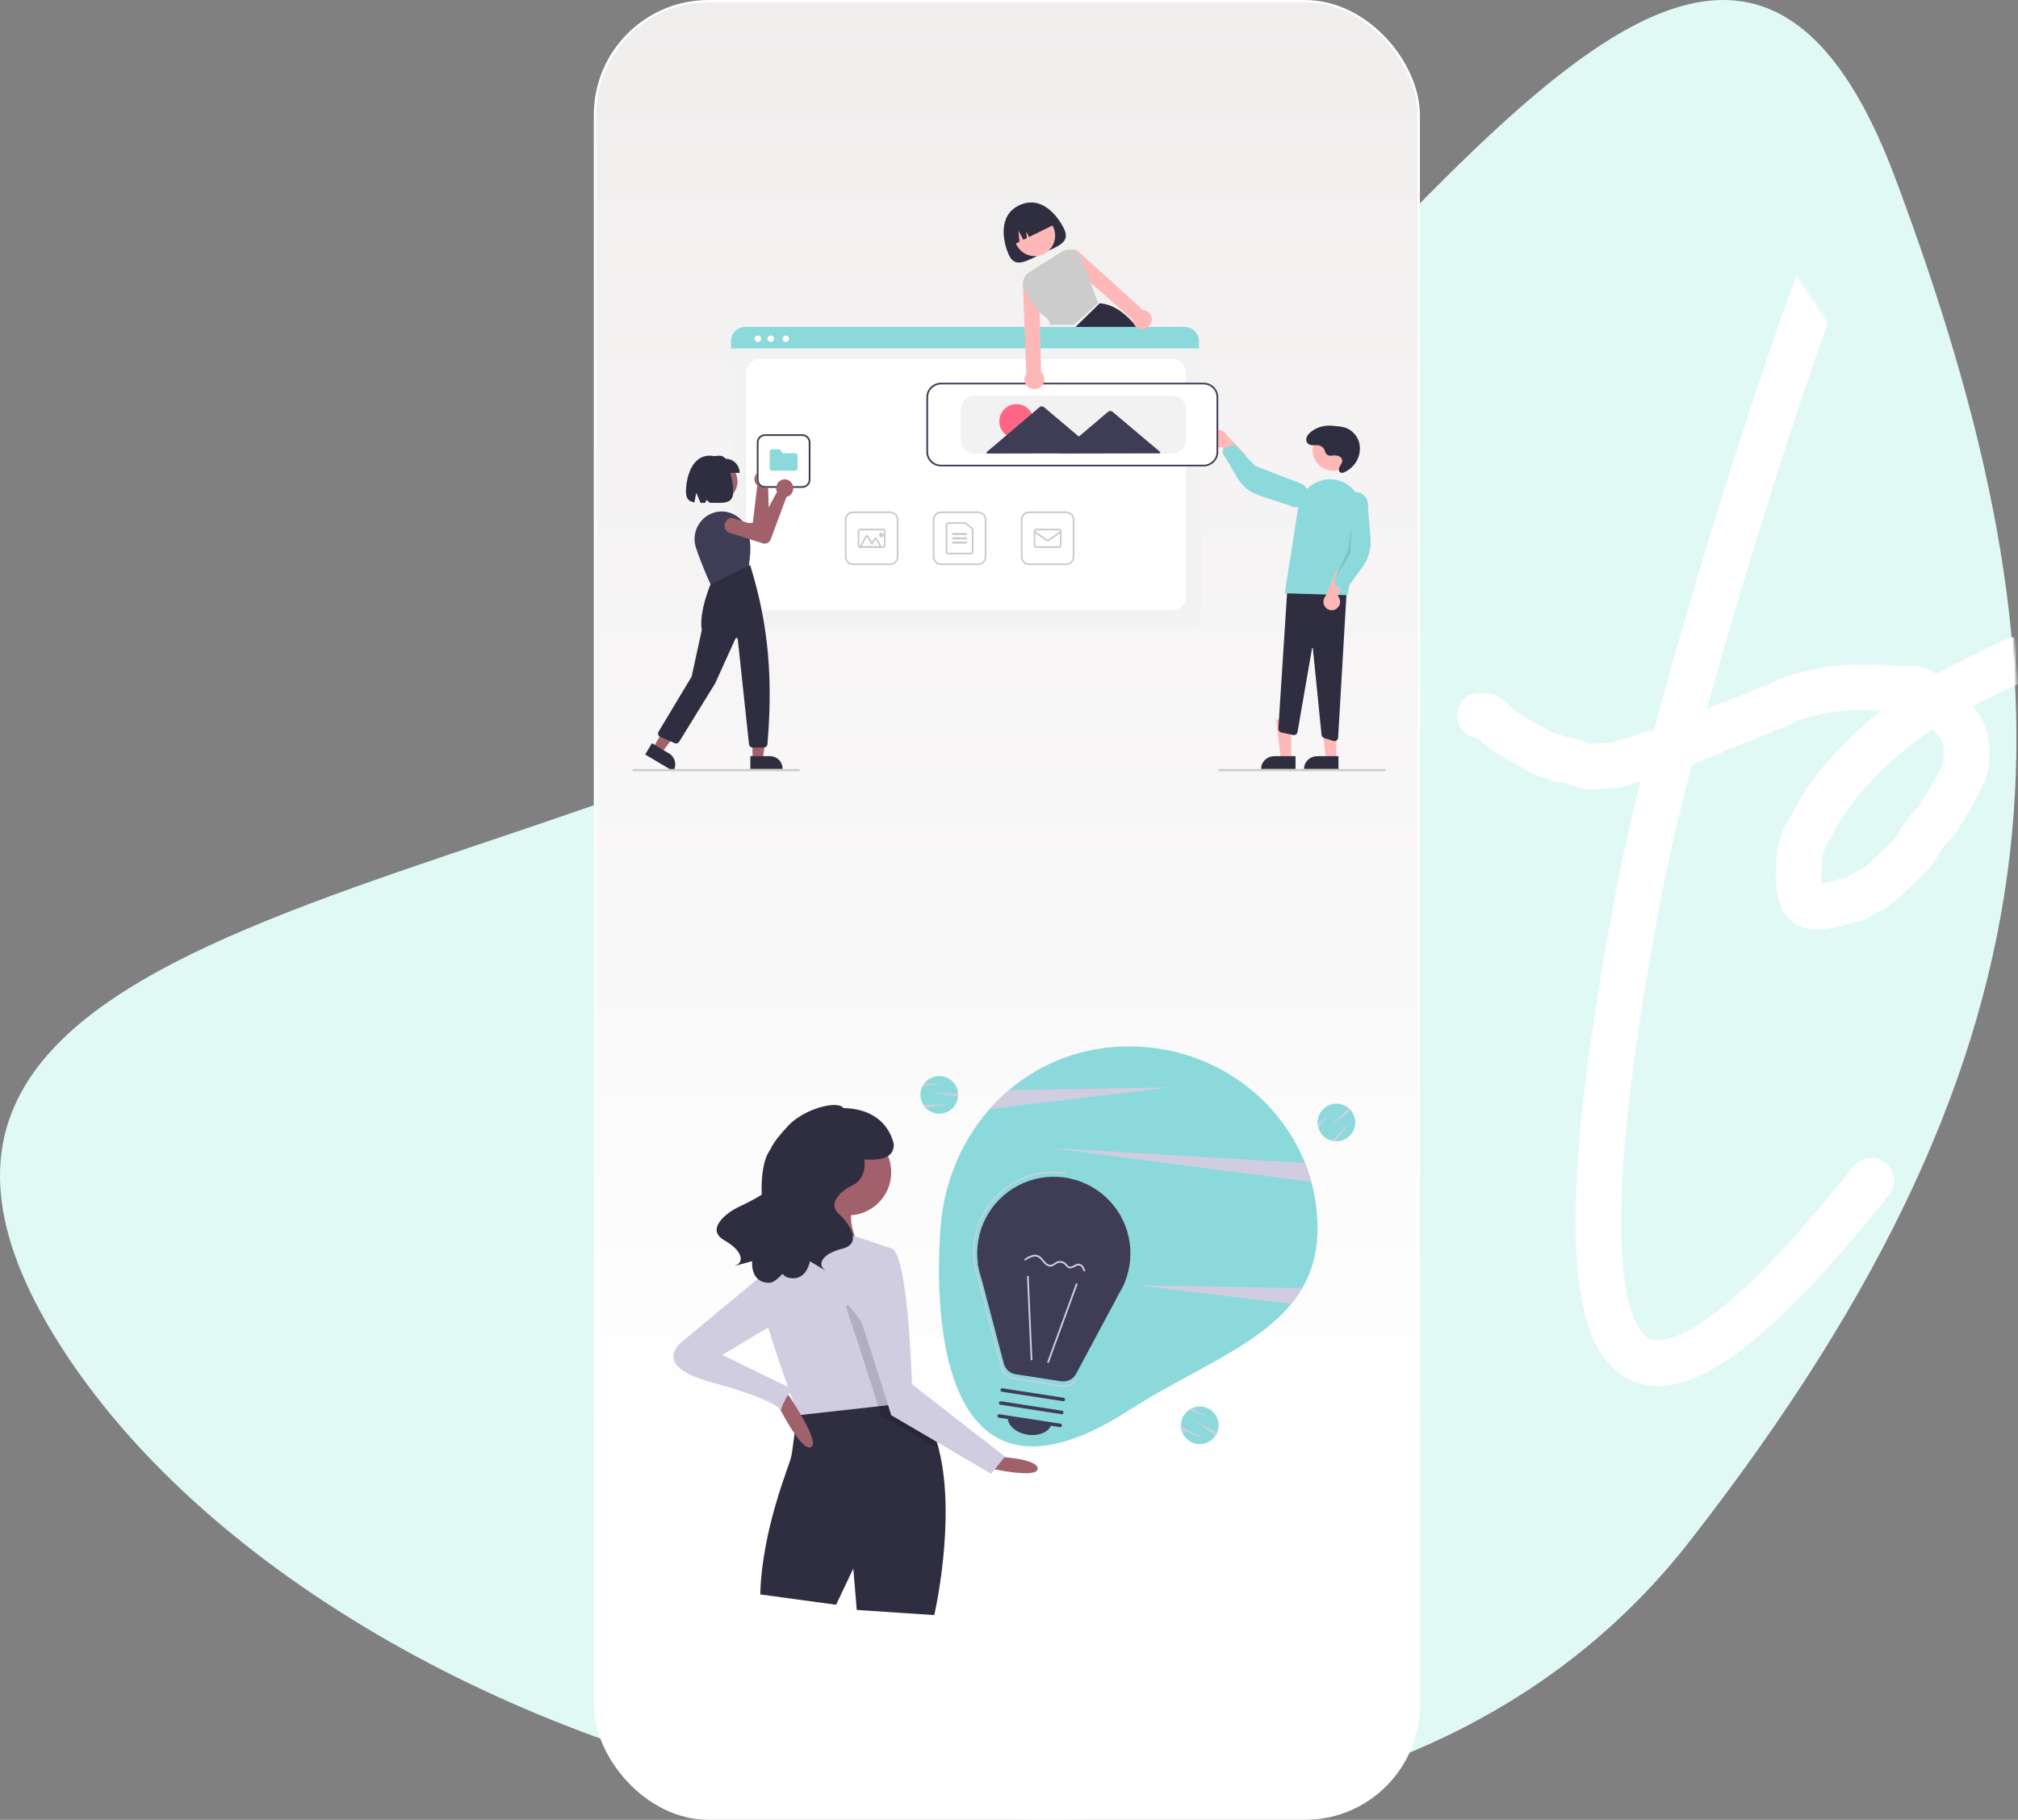 <?xml version="1.0" encoding="UTF-8"?>
<svg width="887px" height="800px" viewBox="0 0 887 800" version="1.1" xmlns="http://www.w3.org/2000/svg" xmlns:xlink="http://www.w3.org/1999/xlink">
    <rect x="0" y="0" width="887" height="800" fill="#808080" stroke="none"/>
    <!-- Generator: Sketch 63.1 (92452) - https://sketch.com -->
    <title>skills</title>
    <desc>Created with Sketch.</desc>
    <defs>
        <path d="M25.608,590.043 C149.751,787.661 569.008,900.262 742.584,677.685 C916.161,455.108 914.139,295.542 833.259,78.83 C752.378,-137.882 606.22,147.601 433.041,273.023 C259.863,398.445 -98.536,392.424 25.608,590.043 Z" id="path-1"></path>
        <linearGradient x1="50%" y1="0%" x2="50%" y2="79.951%" id="linearGradient-3">
            <stop stop-color="#F0EDED" offset="0%"></stop>
            <stop stop-color="#FFFFFF" offset="100%"></stop>
        </linearGradient>
    </defs>
    <g id="Page-1" stroke="none" stroke-width="1" fill="none" fill-rule="evenodd">
        <g id="skills-image" transform="translate(-277, -112)">
            <g id="skills" transform="translate(277, 112)">
                <g id="Group">
                    <mask id="mask-2" fill="white">
                        <use xlink:href="#path-1"></use>
                    </mask>
                    <use id="Mask" fill="#E1F9F5" xlink:href="#path-1"></use>
                    <path d="M650,316.623 C652.819,316.948 652.831,316.65 654.61,317.764 C657.586,319.628 653.037,316.944 654.894,318.474 C657.136,320.321 659.33,322.303 661.747,323.765 C667.519,327.257 673.447,330.339 679.405,333.302 C680.226,333.71 681.166,333.559 682.019,333.846 C685.064,334.87 682.972,334.981 686.071,335.369 C686.743,335.453 687.432,335.221 688.097,335.37 C700.141,338.065 691.624,339.057 710.652,337.29 C712.401,337.127 713.97,335.849 715.673,335.326 C716.741,334.997 717.87,335.066 718.939,334.742 C720.977,334.124 722.977,332.81 725.015,332.192 C726.084,331.869 727.218,331.96 728.281,331.608 C742.44,326.923 736.929,328.381 747.467,323.999 C748.541,323.552 749.675,323.334 750.732,322.829 C751.642,322.395 752.424,321.587 753.345,321.192 C759.445,318.574 765.593,316.444 771.634,313.738 C772.749,313.238 773.776,312.452 774.899,311.982 C777.047,311.085 779.292,310.573 781.43,309.643 C782.351,309.243 783.133,308.439 784.043,308.005 C791.11,304.638 804.386,301.924 810.719,301.571 C820.196,301.043 829.694,301.401 839.179,301.587 C840.516,301.613 841.938,301.523 843.158,302.207 C848.897,305.425 856.273,311.335 860.777,317.488 C864.4,322.438 864.505,328.744 863.867,335.201 C863.722,336.673 863.069,338.013 862.466,339.289 C860.597,343.248 858.614,347.131 856.472,350.866 C847.135,367.146 853.416,355.394 845.299,366.9 C843.818,369.001 842.773,371.573 841.174,373.534 C839.346,375.778 828.941,386.319 825.357,388.975 C823.866,390.08 822.173,390.695 820.603,391.616 C819.26,392.404 818.022,393.492 816.622,394.102 C815.088,394.77 813.443,394.934 811.867,395.421 C807.594,396.744 798.135,399.657 794.747,396.761 C789.518,392.292 791.623,375.189 792.099,372.74 C793.093,367.622 796.193,363.534 798.414,359.062 C803.153,349.521 809.359,341.944 816.093,334.616 C837.004,311.859 858.813,300.954 885.075,288" id="Path" stroke="#FFFFFF" stroke-width="20" stroke-linecap="round" mask="url(#mask-2)" transform="translate(767.538, 343) rotate(1) translate(-767.538, -343) "></path>
                    <path d="M893.227,108 C877.527,112.903 750.18,296.922 709.715,373.288 C601.472,577.563 621.111,628.959 768.633,527.475" id="Path" stroke="#FFFFFF" stroke-width="20" stroke-linecap="round" mask="url(#mask-2)" transform="translate(767.113, 343) rotate(-17) translate(-767.113, -343) "></path>
                </g>
                <rect id="Rectangle" stroke="#FFFFFF" fill="url(#linearGradient-3)" x="261.5" y="0.5" width="362.107" height="799" rx="50"></rect>
                <g id="Group-3" transform="translate(277, 89)" fill-rule="nonzero">
                    <g id="undraw_new_ideas_jdea" transform="translate(18.987, 371)">
                        <path d="M283.136,79.973 C283.136,90.379 280.671,98.944 276.396,106.281 C274.985,108.698 273.383,110.998 271.606,113.16 C255.89,132.382 226.671,142.902 200.263,159.944 C122.31,210.246 113.867,129.642 117.387,79.973 C118.807,59.932 126.612,41.574 139.011,27.518 C141.616,24.561 144.429,21.796 147.429,19.243 C161.506,7.254 179.692,-1.68175795e-14 200.263,-1.68175795e-14 C235.556,-1.68175795e-14 265.695,21.287 277.645,51.284 C281.278,60.412 283.141,70.149 283.136,79.973 L283.136,79.973 Z" id="Path" fill="#8CD9DC"></path>
                        <path d="M217.92,18.024 L139.011,27.518 C141.616,24.561 144.429,21.796 147.429,19.243 L217.92,18.024 Z" id="Path" fill="#D0CDE1"></path>
                        <path d="M276.396,106.281 C274.985,108.698 273.383,110.998 271.606,113.16 L204.014,105.03 L276.396,106.281 Z" id="Path" fill="#D0CDE1"></path>
                        <path d="M280.402,59.533 L165.849,44.675 L277.645,51.284 C278.718,53.979 279.639,56.733 280.402,59.533 Z" id="Path" fill="#D0CDE1"></path>
                        <path d="M125.158,21.302 C125.158,21.507 125.152,21.708 125.134,21.906 C124.889,25.268 122.631,28.146 119.424,29.184 C116.218,30.222 112.701,29.214 110.532,26.633 C108.363,24.053 107.974,20.416 109.548,17.436 C109.726,17.094 109.93,16.767 110.158,16.456 C112.187,13.642 115.755,12.391 119.098,13.322 C122.44,14.254 124.847,17.17 125.128,20.628 C125.149,20.85 125.158,21.075 125.158,21.302 Z" id="Path" fill="#8CD9DC"></path>
                        <path d="M125.158,21.302 C125.158,21.507 125.152,21.708 125.134,21.906 L112.732,20.415 L125.128,20.628 C125.149,20.85 125.158,21.075 125.158,21.302 Z" id="Path" fill="#D0CDE1"></path>
                        <path d="M122.199,25.477 L110.726,26.859 C110.4,26.496 110.107,26.104 109.85,25.69 L122.199,25.477 Z" id="Path" fill="#D0CDE1"></path>
                        <path d="M118.945,16.305 L109.548,17.436 C109.726,17.094 109.93,16.767 110.158,16.456 L118.945,16.305 Z" id="Path" fill="#D0CDE1"></path>
                        <path d="M238.688,170.452 C238.593,170.632 238.493,170.807 238.384,170.974 C236.592,173.829 233.248,175.312 229.929,174.726 C226.61,174.14 223.977,171.601 223.27,168.305 C222.564,165.009 223.925,161.614 226.713,159.719 C227.03,159.501 227.364,159.307 227.71,159.14 C230.822,157.605 234.56,158.173 237.076,160.562 C239.592,162.952 240.351,166.656 238.978,169.842 C238.893,170.048 238.795,170.251 238.688,170.452 Z" id="Path" fill="#8CD9DC"></path>
                        <path d="M238.688,170.452 C238.593,170.632 238.493,170.807 238.384,170.974 L228.128,163.843 L238.978,169.842 C238.893,170.048 238.795,170.251 238.688,170.452 Z" id="Path" fill="#D0CDE1"></path>
                        <path d="M234.118,172.753 L223.336,168.595 C223.218,168.121 223.143,167.638 223.11,167.152 L234.118,172.753 Z" id="Path" fill="#D0CDE1"></path>
                        <path d="M235.543,163.126 L226.713,159.719 C227.03,159.501 227.364,159.307 227.71,159.14 L235.543,163.126 Z" id="Path" fill="#D0CDE1"></path>
                        <path d="M297.361,27.649 C297.503,27.795 297.639,27.943 297.765,28.097 C299.937,30.675 300.33,34.312 298.759,37.294 C297.188,40.276 293.967,42.009 290.612,41.677 C287.258,41.344 284.44,39.012 283.486,35.779 C283.375,35.41 283.292,35.034 283.238,34.652 C282.726,31.221 284.407,27.834 287.45,26.167 C290.493,24.5 294.253,24.907 296.868,27.186 C297.038,27.331 297.201,27.486 297.361,27.649 Z" id="Path" fill="#8CD9DC"></path>
                        <path d="M297.361,27.649 C297.503,27.795 297.639,27.943 297.765,28.097 L287.845,35.689 L296.868,27.186 C297.038,27.331 297.201,27.486 297.361,27.649 Z" id="Path" fill="#D0CDE1"></path>
                        <path d="M298.157,32.703 L290.908,41.703 C290.421,41.67 289.939,41.595 289.465,41.478 L298.157,32.703 Z" id="Path" fill="#D0CDE1"></path>
                        <path d="M289.424,28.409 L283.486,35.779 C283.375,35.41 283.292,35.034 283.238,34.652 L289.424,28.409 Z" id="Path" fill="#D0CDE1"></path>
                        <path d="M141.947,180.312 C141.947,180.312 160.126,181.069 160.126,185.614 C160.126,190.159 139.674,185.614 139.674,185.614 L141.947,180.312 Z" id="Path" fill="#A0616A"></path>
                        <path d="M114.678,249.998 L80.592,247.726 L79.077,229.547 L71.503,245.454 L38.174,240.909 C38.932,212.125 51.051,184.099 51.808,180.312 C52.566,176.524 54.376,160.875 54.376,160.875 C57.686,153.853 75.032,153.194 88.629,153.831 C94.264,154.088 99.264,154.573 102.347,154.921 C104.384,155.149 105.589,155.315 105.589,155.315 C111.019,160.913 114.519,168.541 116.67,177.062 C124.427,207.762 114.678,249.998 114.678,249.998 Z" id="Path" fill="#2F2E41"></path>
                        <circle id="Oval" fill="#A0616A" cx="76.805" cy="55.33" r="18.937"></circle>
                        <path d="M63.928,59.875 C63.928,59.875 58.626,83.356 50.294,90.173 C41.961,96.99 82.865,90.173 82.865,90.173 C82.865,90.173 73.775,75.024 80.592,68.207 C87.409,61.39 63.928,59.875 63.928,59.875 Z" id="Path" fill="#A0616A"></path>
                        <path d="M102.559,156.83 L89.992,158.224 L54.838,162.132 C54.838,162.132 54.672,161.686 54.376,160.875 C51.824,153.914 39.53,120.04 38.174,109.867 C36.659,98.505 52.566,84.871 52.566,84.871 C52.566,84.871 67.715,81.841 72.26,81.841 C76.805,81.841 94.984,88.658 94.984,88.658 L101.763,149.642 L102.347,154.921 L102.559,156.83 Z" id="Path" fill="#D0CDE1"></path>
                        <path d="M116.67,177.062 L91.197,162.132 C91.197,162.132 90.75,160.678 89.992,158.224 C89.614,156.997 89.152,155.512 88.629,153.831 C85.69,144.393 80.759,128.819 76.805,117.442 C70.745,100.02 100.286,148.498 100.286,148.498 L101.763,149.642 L102.347,154.921 C104.384,155.149 105.589,155.315 105.589,155.315 C111.019,160.913 114.519,168.541 116.67,177.062 Z" id="Path" fill="#000000" opacity="0.15"></path>
                        <path d="M82.865,90.173 C82.865,90.173 75.29,100.02 81.35,117.442 C87.409,134.864 95.741,162.132 95.741,162.132 L139.674,187.886 L145.734,180.312 L104.831,148.498 C104.831,148.498 103.316,90.931 95.741,88.658 C88.167,86.386 82.865,90.173 82.865,90.173 Z" id="Path" fill="#D0CDE1"></path>
                        <path d="M45.37,156.451 C45.37,156.451 55.975,178.418 60.519,176.146 C65.064,173.873 49.157,151.149 49.157,151.149 L45.37,156.451 Z" id="Path" fill="#A0616A"></path>
                        <path d="M44.234,96.233 L4.088,129.561 C4.088,129.561 -11.061,140.166 16.965,147.741 C44.991,155.315 47.264,159.86 47.264,159.86 C47.264,159.86 50.294,150.013 54.081,151.528 L21.51,135.621 L48.021,119.714 L44.234,96.233 Z" id="Path" fill="#D0CDE1"></path>
                        <path d="M28.099,70.872 C30.206,69.829 34.859,67.723 38.822,65.186 C38.544,56.932 39.56,49.44 42.535,45.468 C44.205,41.676 47.712,37.88 50.459,34.89 C57.204,27.548 72.119,23.45 74.764,27.118 C94.771,27.513 96.878,43.196 96.878,43.196 C96.774,49.756 89.956,49.964 83.984,49.725 C84.518,54.203 83.093,58.856 78.966,60.92 C71.074,64.866 68.706,69.996 72.652,73.547 C76.598,77.099 83.701,86.57 74.231,88.937 C64.76,91.305 63.576,96.04 66.338,98.013 C69.101,99.987 60.024,94.462 60.024,94.462 C60.024,94.462 58.446,103.933 50.159,101.565 C49.416,101.353 48.674,100.809 47.944,99.996 C45.706,102.455 43.71,103.909 42.205,103.917 C33.587,103.963 34.62,94.417 34.62,94.417 C34.62,94.417 24.39,97.29 27.582,96.135 C30.774,94.98 30.911,90.1 22.429,85.267 C13.948,80.433 23.341,73.228 28.099,70.872 Z" id="Path" fill="#2F2E41"></path>
                        <path d="M133.841,95.616 L133.704,95.598 L134.039,96.872 C134.356,98.649 134.816,100.398 135.415,102.101 L145.245,139.471 C145.886,141.908 147.912,143.733 150.402,144.119 L170.449,147.22 C173.106,147.631 175.733,146.32 177.002,143.95 L196.053,108.365 C196.648,107.38 197.192,106.364 197.683,105.322 L198.33,104.113 L198.229,104.1 C203.765,91.003 200.481,75.841 190.022,66.209 C179.562,56.576 164.181,54.55 151.584,61.144 C138.986,67.738 131.887,81.532 133.841,95.616 L133.841,95.616 Z" id="Path" fill="#3F3D56"></path>
                        <path d="M171.68,149.661 C171.327,149.661 170.974,149.634 170.625,149.58 L149.67,146.338 C146.95,145.918 144.739,143.925 144.039,141.263 L133.764,102.202 C133.136,100.414 132.653,98.578 132.32,96.712 L132.06,95.003 C130.643,83.935 134.51,72.845 142.502,65.058 C150.495,57.271 161.682,53.694 172.709,55.398 L172.618,55.983 C161.71,54.302 150.648,57.876 142.785,65.621 C134.921,73.367 131.182,84.374 132.698,95.306 L132.898,96.585 C133.228,98.435 133.706,100.255 134.329,102.028 L144.611,141.112 C145.251,143.546 147.273,145.369 149.761,145.753 L170.716,148.995 C173.368,149.403 175.989,148.095 177.258,145.73 L177.78,146.009 C176.574,148.257 174.23,149.66 171.68,149.661 L171.68,149.661 Z" id="Path" fill="#D0CDE1"></path>
                        <polygon id="Rectangle" fill="#D0CDE1" transform="translate(170.979, 121.648) rotate(-69.885) translate(-170.979, -121.648) " points="152.442 121.265 189.517 121.265 189.517 122.031 152.442 122.031"></polygon>
                        <polygon id="Rectangle" fill="#D0CDE1" transform="translate(156.608, 119.425) rotate(-2.516) translate(-156.608, -119.425) " points="156.226 100.887 156.991 100.887 156.991 137.962 156.226 137.962"></polygon>
                        <path d="M169.908,167.37 L143.057,163.216 C142.641,163.149 142.358,162.759 142.422,162.343 C142.486,161.927 142.875,161.641 143.291,161.703 L170.142,165.857 C170.414,165.898 170.643,166.08 170.743,166.336 C170.842,166.592 170.798,166.881 170.625,167.095 C170.453,167.309 170.179,167.414 169.908,167.37 L169.908,167.37 Z" id="Path" fill="#3F3D56"></path>
                        <path d="M170.597,161.668 L143.745,157.514 C143.474,157.474 143.245,157.291 143.145,157.035 C143.045,156.779 143.09,156.49 143.262,156.276 C143.435,156.063 143.708,155.958 143.98,156.001 L170.831,160.155 C171.102,160.196 171.331,160.378 171.431,160.634 C171.531,160.89 171.486,161.179 171.314,161.393 C171.141,161.607 170.868,161.712 170.597,161.668 L170.597,161.668 Z" id="Path" fill="#3F3D56"></path>
                        <path d="M171.285,155.966 L144.434,151.812 C144.018,151.745 143.735,151.355 143.799,150.939 C143.863,150.523 144.252,150.237 144.668,150.299 L171.519,154.453 C171.935,154.52 172.219,154.91 172.154,155.326 C172.09,155.742 171.702,156.028 171.285,155.966 L171.285,155.966 Z" id="Path" fill="#3F3D56"></path>
                        <path d="M155.648,170.688 C160.974,171.512 165.751,169.212 166.317,165.55 L147.03,162.566 C146.463,166.228 150.322,169.864 155.648,170.688 Z" id="Path" fill="#3F3D56"></path>
                        <path d="M165.3,96.775 C164.154,96.598 163.206,95.692 162.687,95.085 C162.516,94.886 162.35,94.68 162.184,94.473 C161.579,93.72 161.008,93.008 160.212,92.637 C158.455,91.818 156.386,92.962 154.594,94.191 L154.161,93.559 C156.131,92.209 158.428,90.961 160.535,91.944 C161.493,92.39 162.147,93.205 162.781,93.994 C162.942,94.194 163.103,94.395 163.268,94.588 C163.808,95.219 164.886,96.241 166.041,96.005 C166.527,95.863 166.98,95.624 167.371,95.301 C167.668,95.079 167.983,94.88 168.312,94.707 C169.675,94.054 171.298,94.283 172.426,95.289 C172.623,95.475 172.81,95.672 172.985,95.879 C173.329,96.272 173.654,96.642 174.077,96.777 C174.703,96.977 175.364,96.619 176.064,96.241 C176.787,95.852 177.534,95.448 178.381,95.548 C178.408,95.551 178.436,95.555 178.464,95.559 C179.971,95.792 180.666,97.46 181.059,98.704 L180.329,98.934 C179.795,97.243 179.144,96.402 178.291,96.308 C177.684,96.237 177.074,96.566 176.428,96.915 C175.618,97.352 174.78,97.804 173.845,97.506 C173.219,97.307 172.807,96.838 172.409,96.384 C172.252,96.198 172.086,96.021 171.91,95.854 C171.011,95.067 169.733,94.886 168.652,95.393 C168.359,95.549 168.078,95.727 167.813,95.926 C167.338,96.313 166.786,96.596 166.194,96.755 C165.9,96.815 165.597,96.822 165.3,96.775 L165.3,96.775 Z" id="Path" fill="#D0CDE1"></path>
                    </g>
                    <g id="undraw_building_websites_i78t" transform="translate(-0, 0)">
                        <path d="M190.797,11.822 C193.558,17.696 187.708,19.359 181.006,22.507 C174.305,25.656 169.289,29.096 166.529,23.223 C163.768,17.349 161.528,5.691 171.008,1.237 C180.815,-3.37 188.036,5.948 190.797,11.822 Z" id="Path" fill="#2F2E41"></path>
                        <circle id="Oval" fill="#FFB8B8" cx="177.818" cy="14.623" r="8.962"></circle>
                        <path d="M224.003,56.404 C223.686,55.988 223.369,55.58 223.048,55.183 C222.634,54.667 222.217,54.166 221.798,53.682 C217.049,48.181 211.999,44.718 206.437,44.347 L206.429,44.347 L206.347,44.34 L195.264,55.183 L191.497,58.868 L191.579,59.07 L193.612,64.151 L229.233,64.151 C227.628,61.477 225.882,58.891 224.003,56.404 L224.003,56.404 Z" id="Path" fill="#2F2E41"></path>
                        <path d="M167.875,18.868 L167.875,18.868 L171.097,17.277 L170.648,12.392 L172.803,16.434 L174.343,15.674 L174.081,12.824 L175.338,15.182 L186.78,9.531 L186.78,9.531 C184.542,4.526 178.867,2.375 174.105,4.727 L172.446,5.546 C167.684,7.898 165.637,13.862 167.875,18.868 L167.875,18.868 Z" id="Path" fill="#2F2E41"></path>
                        <path d="M244.714,186.792 L51.487,186.792 C48.055,186.789 45.274,183.997 45.27,180.552 L45.27,64.006 C45.273,61.482 47.311,59.437 49.825,59.434 L246.297,59.434 C248.855,59.437 250.928,61.517 250.931,64.085 L250.931,180.552 C250.927,183.997 248.146,186.789 244.714,186.792 L244.714,186.792 Z" id="Path" fill="#F2F2F2"></path>
                        <path d="M56.965,179.245 L238.293,179.245 C241.626,179.245 244.327,176.552 244.327,173.229 L244.327,74.884 C244.327,71.561 241.626,68.868 238.293,68.868 L56.965,68.868 C53.632,68.868 50.931,71.561 50.931,74.884 L50.931,173.229 C50.931,176.552 53.632,179.245 56.965,179.245 Z" id="Path" fill="#FFFFFF"></path>
                        <path d="M249.987,64.151 L44.327,64.151 L44.327,60.975 C44.332,57.519 47.123,54.72 50.566,54.717 L243.748,54.717 C247.191,54.72 249.982,57.519 249.987,60.975 L249.987,64.151 Z" id="Path" fill="#8CD9DC"></path>
                        <circle id="Oval" fill="#FFFFFF" cx="56.119" cy="59.906" r="1.415"></circle>
                        <circle id="Oval" fill="#FFFFFF" cx="61.78" cy="59.906" r="1.415"></circle>
                        <circle id="Oval" fill="#FFFFFF" cx="68.384" cy="59.906" r="1.415"></circle>
                        <path d="M152.977,159.434 L136.62,159.434 C134.625,159.432 133.009,157.815 133.006,155.82 L133.006,139.463 C133.009,137.468 134.625,135.851 136.62,135.849 L152.977,135.849 C154.972,135.851 156.589,137.468 156.591,139.463 L156.591,155.82 C156.589,157.815 154.972,159.432 152.977,159.434 L152.977,159.434 Z M136.62,136.61 C135.045,136.612 133.769,137.888 133.767,139.463 L133.767,155.82 C133.769,157.395 135.045,158.671 136.62,158.673 L152.977,158.673 C154.552,158.671 155.829,157.395 155.83,155.82 L155.83,139.463 C155.829,137.888 154.552,136.612 152.977,136.61 L136.62,136.61 Z" id="Shape" fill="#CCCCCC"></path>
                        <path d="M149.781,154.717 L139.816,154.717 C139.182,154.716 138.667,154.217 138.667,153.6 L138.667,141.683 C138.667,141.066 139.182,140.567 139.816,140.566 L147.037,140.566 C147.299,140.566 147.553,140.653 147.757,140.812 L150.501,142.955 C150.773,143.167 150.932,143.487 150.931,143.826 L150.931,153.6 C150.93,154.217 150.416,154.716 149.781,154.717 L149.781,154.717 Z M139.816,141.311 C139.605,141.311 139.433,141.478 139.433,141.683 L139.433,153.6 C139.433,153.805 139.605,153.972 139.816,153.972 L149.781,153.972 C149.993,153.972 150.164,153.805 150.164,153.6 L150.164,143.826 C150.165,143.713 150.112,143.606 150.021,143.536 L147.277,141.393 C147.209,141.34 147.124,141.311 147.037,141.311 L139.816,141.311 Z" id="Shape" fill="#CCCCCC"></path>
                        <path d="M147.734,146.226 L141.864,146.226 C141.661,146.226 141.497,146.015 141.497,145.755 C141.497,145.494 141.661,145.283 141.864,145.283 L147.734,145.283 C147.936,145.283 148.101,145.494 148.101,145.755 C148.101,146.015 147.936,146.226 147.734,146.226 Z" id="Path" fill="#CCCCCC"></path>
                        <path d="M147.734,148.113 L141.864,148.113 C141.661,148.113 141.497,147.902 141.497,147.642 C141.497,147.381 141.661,147.17 141.864,147.17 L147.734,147.17 C147.936,147.17 148.101,147.381 148.101,147.642 C148.101,147.902 147.936,148.113 147.734,148.113 Z" id="Path" fill="#CCCCCC"></path>
                        <path d="M147.734,150 L141.864,150 C141.661,150 141.497,149.789 141.497,149.528 C141.497,149.268 141.661,149.057 141.864,149.057 L147.734,149.057 C147.936,149.057 148.101,149.268 148.101,149.528 C148.101,149.789 147.936,150 147.734,150 Z" id="Path" fill="#CCCCCC"></path>
                        <path d="M191.657,159.434 L175.299,159.434 C173.304,159.432 171.688,157.815 171.686,155.82 L171.686,139.463 C171.688,137.468 173.304,135.851 175.299,135.849 L191.657,135.849 C193.652,135.851 195.268,137.468 195.27,139.463 L195.27,155.82 C195.268,157.815 193.652,159.432 191.657,159.434 L191.657,159.434 Z M175.299,136.61 C173.724,136.612 172.448,137.888 172.446,139.463 L172.446,155.82 C172.448,157.395 173.724,158.671 175.299,158.673 L191.657,158.673 C193.232,158.671 194.508,157.395 194.51,155.82 L194.51,139.463 C194.508,137.888 193.232,136.612 191.657,136.61 L175.299,136.61 Z" id="Shape" fill="#CCCCCC"></path>
                        <path d="M188.528,151.887 L178.428,151.887 C177.831,151.886 177.347,151.368 177.346,150.729 L177.346,144.554 C177.347,143.915 177.831,143.397 178.428,143.396 L188.528,143.396 C189.125,143.397 189.609,143.915 189.61,144.554 L189.61,150.729 C189.609,151.368 189.125,151.886 188.528,151.887 Z M178.428,144.168 C178.229,144.168 178.068,144.341 178.067,144.554 L178.067,150.729 C178.068,150.942 178.229,151.115 178.428,151.115 L188.528,151.115 C188.727,151.115 188.888,150.942 188.889,150.729 L188.889,144.554 C188.888,144.341 188.727,144.168 188.528,144.168 L178.428,144.168 Z" id="Shape" fill="#CCCCCC"></path>
                        <path d="M183.478,149.057 C183.275,149.057 183.077,148.993 182.904,148.873 L177.515,145.088 C177.346,144.97 177.295,144.72 177.401,144.53 C177.506,144.341 177.729,144.283 177.897,144.401 L183.287,148.186 C183.404,148.267 183.552,148.267 183.669,148.186 L189.058,144.401 C189.227,144.283 189.45,144.341 189.555,144.53 C189.661,144.72 189.61,144.97 189.441,145.088 L184.052,148.873 C183.88,148.993 183.681,149.057 183.478,149.057 Z" id="Path" fill="#CCCCCC"></path>
                        <path d="M114.298,159.434 L97.941,159.434 C95.946,159.432 94.329,157.815 94.327,155.82 L94.327,139.463 C94.329,137.468 95.946,135.851 97.941,135.849 L114.298,135.849 C116.293,135.851 117.91,137.468 117.912,139.463 L117.912,155.82 C117.91,157.815 116.293,159.432 114.298,159.434 L114.298,159.434 Z M97.941,136.61 C96.366,136.612 95.09,137.888 95.088,139.463 L95.088,155.82 C95.09,157.395 96.366,158.671 97.941,158.673 L114.298,158.673 C115.873,158.671 117.149,157.395 117.151,155.82 L117.151,139.463 C117.149,137.888 115.873,136.612 114.298,136.61 L97.941,136.61 Z" id="Shape" fill="#CCCCCC"></path>
                        <path d="M111.169,151.887 L101.07,151.887 C100.472,151.886 99.988,151.368 99.987,150.729 L99.987,144.554 C99.988,143.915 100.472,143.397 101.07,143.396 L111.169,143.396 C111.767,143.397 112.251,143.915 112.252,144.554 L112.252,150.729 C112.251,151.368 111.767,151.886 111.169,151.887 Z M101.07,144.168 C100.87,144.168 100.709,144.341 100.709,144.554 L100.709,150.729 C100.709,150.942 100.87,151.115 101.07,151.115 L111.169,151.115 C111.369,151.115 111.53,150.942 111.53,150.729 L111.53,144.554 C111.53,144.341 111.369,144.168 111.169,144.168 L101.07,144.168 Z" id="Shape" fill="#CCCCCC"></path>
                        <path d="M109.583,151.887 L101.713,151.887 C101.434,151.887 101.175,151.738 101.036,151.496 C100.896,151.255 100.896,150.957 101.036,150.716 L103.406,146.617 C103.546,146.375 103.804,146.226 104.083,146.226 C104.363,146.226 104.621,146.375 104.761,146.617 L106.292,149.264 L107.179,147.73 C107.318,147.489 107.577,147.34 107.856,147.34 C108.136,147.34 108.394,147.489 108.533,147.73 L110.26,150.716 C110.4,150.957 110.4,151.255 110.26,151.496 C110.12,151.738 109.862,151.887 109.583,151.887 L109.583,151.887 Z M109.583,151.106 L109.583,151.106 L107.856,148.121 L106.631,150.24 C106.561,150.361 106.432,150.435 106.292,150.435 L106.292,150.435 C106.152,150.435 106.023,150.361 105.953,150.24 L104.084,147.007 L101.713,151.106 L109.583,151.106 Z" id="Shape" fill="#CCCCCC"></path>
                        <circle id="Oval" fill="#CCCCCC" cx="110.365" cy="146.226" r="1"></circle>
                        <polygon id="Path" fill="#FFB8B8" points="290.553 245.283 286.078 245.283 283.95 227.358 290.553 227.359"></polygon>
                        <path d="M292.44,249.057 L277.346,249.056 L277.346,248.878 C277.346,247.424 277.965,246.03 279.067,245.002 C280.168,243.974 281.663,243.396 283.221,243.396 L283.221,243.396 L292.44,243.397 L292.44,249.057 Z" id="Path" fill="#2F2E41"></path>
                        <polygon id="Path" fill="#FFB8B8" points="310.364 245.283 305.889 245.283 303.761 227.358 310.365 227.359"></polygon>
                        <path d="M311.308,249.057 L296.214,249.056 L296.214,248.878 C296.214,247.424 296.833,246.03 297.935,245.002 C299.036,243.974 300.531,243.396 302.089,243.396 L302.089,243.396 L311.308,243.397 L311.308,249.057 Z" id="Path" fill="#2F2E41"></path>
                        <path d="M309.086,236.718 L305.002,235.411 C304.38,235.212 303.931,234.641 303.864,233.96 L300.056,195.988 C300.05,195.892 299.975,195.818 299.884,195.818 C299.793,195.809 299.712,195.878 299.7,195.973 L293.323,232.762 C293.245,233.213 292.997,233.612 292.636,233.868 C292.275,234.125 291.831,234.217 291.404,234.125 L286.185,232.993 C285.393,232.819 284.844,232.059 284.896,231.21 L288.776,170.911 L315.082,167.925 L311.173,235.192 C311.12,236.09 310.414,236.79 309.56,236.792 C309.399,236.792 309.24,236.767 309.086,236.718 Z" id="Path" fill="#2F2E41"></path>
                        <circle id="Oval" fill="#FFB8B8" cx="308.95" cy="108.962" r="8.962"></circle>
                        <path d="M287.723,171.811 L293.634,133.837 C294.269,129.753 296.596,126.144 300.02,123.932 C303.444,121.719 307.635,121.116 311.525,122.276 L311.525,122.276 C318.492,124.332 322.785,131.457 321.439,138.729 L315.256,172.642 L287.723,171.811 Z" id="Path" fill="#8CD9DC"></path>
                        <path d="M310.401,178.617 C311.3,178.014 311.89,177.039 312.012,175.952 C312.134,174.866 311.775,173.78 311.033,172.988 L316.969,161.321 L310.284,162.045 L305.673,173.013 C304.416,174.397 304.378,176.517 305.584,177.947 C306.791,179.376 308.86,179.664 310.401,178.617 L310.401,178.617 Z" id="Path" fill="#FFB8B8"></path>
                        <path d="M313.201,170.738 C312.863,170.689 312.548,170.534 312.297,170.296 L309.959,168.07 C309.442,167.576 309.279,166.801 309.552,166.13 L314.225,154.721 L313.562,132.177 C313.821,130.205 315.082,128.526 316.87,127.773 C318.657,127.02 320.699,127.307 322.225,128.526 C323.751,129.745 324.53,131.71 324.267,133.681 L325.401,147.853 C325.745,152.154 324.561,156.437 322.07,159.907 L314.783,170.054 C314.5,170.449 314.067,170.701 313.593,170.747 C313.462,170.76 313.331,170.757 313.201,170.738 L313.201,170.738 Z" id="Path" fill="#8CD9DC"></path>
                        <path d="M254.774,104.575 C254.982,105.69 255.676,106.655 256.669,107.212 C257.662,107.769 258.853,107.861 259.921,107.462 L268.678,117.925 L270.742,111.158 L262.11,102.26 C261.299,100.484 259.278,99.591 257.407,100.181 C255.535,100.772 254.404,102.66 254.774,104.575 L254.774,104.575 Z" id="Path" fill="#FFB8B8"></path>
                        <path d="M260.607,108.748 C260.785,108.452 261.05,108.218 261.365,108.076 L264.306,106.753 C264.959,106.461 265.726,106.606 266.226,107.116 L274.72,115.819 L295.415,123.816 C297.1,124.81 298.124,126.624 298.1,128.574 C298.077,130.524 297.009,132.313 295.3,133.266 C293.592,134.219 291.502,134.192 289.819,133.194 L276.527,128.833 C272.492,127.51 269.077,124.773 266.918,121.131 L260.601,110.48 C260.355,110.065 260.298,109.567 260.444,109.108 C260.484,108.982 260.539,108.861 260.607,108.748 L260.607,108.748 Z" id="Path" fill="#8CD9DC"></path>
                        <polygon id="Path" fill="#000000" opacity="0.1" points="316.969 142.453 316.58 154.243 309.421 166.038 315.399 152.894"></polygon>
                        <path d="M308.091,111.323 C306.889,111.479 305.757,110.722 305.442,109.55 C305.143,108.222 304.136,107.168 302.823,106.809 C301.125,106.421 299.05,107.22 297.806,105.934 C297.265,105.338 297.045,104.518 297.212,103.732 C297.441,102.481 298.335,101.537 299.309,100.781 C301.356,99.199 303.835,98.273 306.418,98.124 C307.755,98.085 309.093,98.152 310.42,98.323 C311.81,98.411 313.184,98.662 314.514,99.071 C317.594,100.234 319.868,102.889 320.544,106.112 C321.16,109.332 320.324,112.66 318.262,115.207 C317.041,116.727 315.468,117.925 313.679,118.697 C313.253,118.898 312.764,118.923 312.32,118.766 C311.206,118.323 311.388,116.942 311.896,116.021 C312.44,115.035 313.276,114.081 312.839,112.882 C312.62,112.326 312.199,111.873 311.661,111.613 C310.553,111.048 309.314,111.182 308.123,111.319 L308.091,111.323 Z" id="Path" fill="#2F2E41"></path>
                        <path d="M252.242,116.038 L137.355,116.038 C133.913,116.034 131.123,113.263 131.119,109.843 L131.119,85.44 C131.123,82.02 133.913,79.249 137.355,79.245 L252.242,79.245 C255.685,79.249 258.474,82.02 258.478,85.44 L258.478,109.843 C258.474,113.263 255.685,116.034 252.242,116.038 Z" id="Path" fill="#FFFFFF"></path>
                        <path d="M252.025,116.038 L136.629,116.038 C133.067,116.034 130.18,113.207 130.176,109.72 L130.176,85.563 C130.18,82.076 133.067,79.249 136.629,79.245 L252.025,79.245 C255.587,79.249 258.474,82.076 258.478,85.563 L258.478,109.72 C258.474,113.207 255.587,116.034 252.025,116.038 Z M136.629,79.989 C133.486,79.992 130.939,82.486 130.935,85.563 L130.935,109.72 C130.939,112.797 133.486,115.291 136.629,115.294 L252.025,115.294 C255.168,115.291 257.715,112.797 257.719,109.72 L257.719,85.563 C257.715,82.486 255.168,79.992 252.025,79.989 L136.629,79.989 Z" id="Shape" fill="#3F3D56"></path>
                        <path d="M238.112,110.377 L151.485,110.377 C148.054,110.373 145.274,107.567 145.27,104.104 L145.27,91.179 C145.274,87.716 148.054,84.91 151.485,84.906 L238.112,84.906 C241.543,84.91 244.323,87.716 244.327,91.179 L244.327,104.104 C244.323,107.567 241.543,110.373 238.112,110.377 L238.112,110.377 Z" id="Path" fill="#F2F2F2"></path>
                        <circle id="Oval" fill="#FF6584" cx="169.799" cy="96.226" r="7.547"></circle>
                        <path d="M232.871,109.62 L222.341,100.737 L211.994,92.006 C211.43,91.531 210.607,91.532 210.046,92.01 L199.731,100.78 L197.212,102.923 L193.413,99.718 L181.868,89.978 C181.305,89.503 180.482,89.504 179.921,89.982 L168.413,99.766 L156.725,109.705 C156.604,109.808 156.56,109.976 156.614,110.126 C156.669,110.276 156.811,110.376 156.97,110.375 L180.933,110.329 L188.519,110.314 L188.444,110.377 L211.055,110.334 L232.629,110.292 C232.788,110.291 232.929,110.191 232.984,110.041 C233.038,109.891 232.993,109.723 232.871,109.62 L232.871,109.62 Z" id="Path" fill="#3F3D56"></path>
                        <path d="M331.684,250 L258.857,250 C258.648,250 258.478,249.789 258.478,249.528 C258.478,249.268 258.648,249.057 258.857,249.057 L331.684,249.057 C331.893,249.057 332.063,249.268 332.063,249.528 C332.063,249.789 331.893,250 331.684,250 Z" id="Path" fill="#CCCCCC"></path>
                        <path d="M228.604,49.207 C228.009,48.228 227.043,47.539 225.931,47.302 C225.73,47.259 225.525,47.233 225.319,47.224 L197.228,21.778 C196.676,21.204 195.94,20.847 195.152,20.773 C194.997,20.755 194.84,20.75 194.684,20.759 C193.36,20.819 192.196,21.669 191.72,22.922 C191.244,24.176 191.544,25.596 192.486,26.541 L203.241,36.04 L220.902,51.635 C220.917,51.929 220.96,52.221 221.031,52.506 C221.464,54.197 222.883,55.441 224.597,55.632 C225.36,55.723 226.133,55.593 226.827,55.259 C227.378,54.998 227.866,54.62 228.258,54.149 C228.298,54.101 228.335,54.056 228.372,54.004 C229.428,52.61 229.52,50.699 228.604,49.207 L228.604,49.207 Z" id="Path" fill="#FFB8B8"></path>
                        <path d="M180.63,74.665 L180.354,63.784 L180.121,54.754 L179.962,48.436 L179.647,36.118 C179.52,34.771 178.584,33.624 177.262,33.195 C175.94,32.766 174.481,33.136 173.545,34.139 C173.437,34.251 173.34,34.372 173.254,34.501 C172.776,35.166 172.561,35.976 172.648,36.782 L173.339,54.754 L173.685,63.784 L174.128,75.302 C174,75.471 173.885,75.649 173.782,75.834 C173.224,76.861 173.124,78.066 173.506,79.167 C173.906,80.322 174.795,81.256 175.95,81.734 C177.105,82.212 178.415,82.187 179.55,81.666 C180.873,81.059 181.798,79.851 182.014,78.445 C182.231,77.04 181.712,75.622 180.63,74.665 L180.63,74.665 Z" id="Path" fill="#FFB8B8"></path>
                        <path d="M205.223,43.115 L202.612,36.061 L198.388,24.636 C197.771,22.953 196.418,21.64 194.714,21.071 C194.648,21.049 194.577,21.027 194.511,21.009 C192.861,20.509 191.075,20.754 189.622,21.679 L175.394,30.68 C172.686,32.39 171.825,35.934 173.448,38.691 C175.228,41.76 177.166,44.734 179.257,47.601 C180.915,49.851 184.002,50.09 184.537,53.774 L195.028,53.774 L205.648,44.264 L205.223,43.115 Z" id="Path" fill="#CCCCCC"></path>
                        <circle id="Oval" fill="#A0616A" cx="38.667" cy="122.642" r="8.491"></circle>
                        <path d="M60.803,118.728 C60.888,118.793 60.969,118.862 61.048,118.935 C61.842,119.661 62.28,120.68 62.25,121.738 C62.221,122.796 61.728,123.791 60.895,124.474 C60.798,124.553 60.698,124.626 60.594,124.694 L61.173,143.636 C61.207,144.909 60.375,146.053 59.128,146.45 L59.093,146.457 L43.239,148.095 C42.066,148.216 40.916,147.717 40.228,146.789 C39.539,145.86 39.417,144.644 39.908,143.603 C40.4,142.563 41.429,141.859 42.604,141.758 L53.905,140.793 L55.859,124.389 C55.732,124.279 55.612,124.161 55.501,124.035 C54.232,122.577 54.307,120.424 55.676,119.053 C57.046,117.683 59.262,117.543 60.803,118.728 L60.803,118.728 Z" id="Path" fill="#A0616A"></path>
                        <polygon id="Path" fill="#A0616A" points="53.762 245.283 58.236 245.283 60.365 228.302 53.761 228.302"></polygon>
                        <path d="M52.818,243.397 L61.46,243.396 L61.461,243.396 C62.921,243.396 64.322,243.974 65.355,245.002 C66.388,246.03 66.969,247.424 66.969,248.878 L66.969,249.056 L52.818,249.057 L52.818,243.397 Z" id="Path" fill="#2F2E41"></path>
                        <polygon id="Path" fill="#A0616A" points="10.365 239.239 14.116 241.509 24.516 227.88 18.979 224.528"></polygon>
                        <path d="M9.541,237.736 L17.071,242.208 L17.071,242.208 C18.344,242.964 19.263,244.193 19.627,245.625 C19.991,247.057 19.77,248.575 19.012,249.844 L18.92,250 L6.591,242.678 L9.541,237.736 Z" id="Path" fill="#2F2E41"></path>
                        <path d="M58.724,239.623 L53.819,239.623 C52.996,239.624 52.306,239.006 52.22,238.191 L47.275,191.925 C47.25,191.685 47.066,191.492 46.827,191.454 C46.589,191.416 46.354,191.542 46.254,191.761 L37.333,211.423 L21.539,237.057 C21.117,237.736 20.257,238.004 19.521,237.685 L13.212,234.922 C12.79,234.737 12.468,234.381 12.328,233.943 C12.187,233.506 12.243,233.03 12.479,232.636 L26.998,208.438 L31.451,188.05 C30.05,179.209 36.054,166.064 36.115,165.932 L36.145,165.868 L52.682,159.434 L52.765,159.535 C59.287,180.838 63.261,203.764 60.327,238.156 C60.252,238.983 59.558,239.618 58.724,239.623 Z" id="Path" fill="#2F2E41"></path>
                        <path d="M35.352,167.925 L35.277,167.765 C35.241,167.688 31.672,160.031 28.921,151.846 C27.851,148.646 28.15,145.137 29.743,142.172 C31.358,139.175 34.133,137.005 37.394,136.187 L37.394,136.187 C43.182,134.776 49.113,137.889 51.337,143.505 C53.519,149.056 52.824,154.982 52.169,159.642 L52.156,159.736 L52.073,159.776 L35.352,167.925 Z" id="Path" fill="#3F3D56"></path>
                        <path d="M48.101,118.868 L33.95,118.868 L33.95,112.674 C37.056,111.434 40.095,110.381 41.932,112.674 C45.339,112.674 48.101,115.447 48.101,118.868 L48.101,118.868 Z" id="Path" fill="#2F2E41"></path>
                        <path d="M34.893,111.321 C26.785,111.321 24.516,121.457 24.516,127.175 C24.516,130.364 25.962,131.505 28.234,131.891 L29.037,127.622 L30.916,132.074 C31.554,132.078 32.225,132.065 32.92,132.052 L33.557,130.744 L34.979,132.029 C40.67,132.037 45.27,132.865 45.27,127.175 C45.27,121.457 43.28,111.321 34.893,111.321 Z" id="Path" fill="#2F2E41"></path>
                        <path d="M74.136,250 L1.31,250 C1.101,250 0.931,249.789 0.931,249.528 C0.931,249.268 1.101,249.057 1.31,249.057 L74.136,249.057 C74.346,249.057 74.516,249.268 74.516,249.528 C74.516,249.789 74.346,250 74.136,250 Z" id="Path" fill="#CCCCCC"></path>
                        <path d="M75.619,125.472 L59.262,125.472 C57.267,125.469 55.65,123.853 55.648,121.858 L55.648,105.501 C55.65,103.506 57.267,101.889 59.262,101.887 L75.619,101.887 C77.614,101.889 79.23,103.506 79.233,105.501 L79.233,121.858 C79.23,123.853 77.614,125.469 75.619,125.472 L75.619,125.472 Z" id="Path" fill="#FFFFFF"></path>
                        <path d="M75.619,125.472 L59.262,125.472 C57.267,125.469 55.65,123.853 55.648,121.858 L55.648,105.501 C55.65,103.506 57.267,101.889 59.262,101.887 L75.619,101.887 C77.614,101.889 79.23,103.506 79.233,105.501 L79.233,121.858 C79.23,123.853 77.614,125.469 75.619,125.472 L75.619,125.472 Z M59.262,102.648 C57.687,102.649 56.41,103.926 56.409,105.501 L56.409,121.858 C56.41,123.433 57.687,124.709 59.262,124.711 L75.619,124.711 C77.194,124.709 78.47,123.433 78.472,121.858 L78.472,105.501 C78.47,103.926 77.194,102.649 75.619,102.648 L59.262,102.648 Z" id="Shape" fill="#3F3D56"></path>
                        <path d="M72.49,117.925 L62.39,117.925 C61.793,117.924 61.309,117.455 61.308,116.876 L61.308,109.539 C61.309,108.96 61.793,108.491 62.39,108.491 L65.234,108.491 C65.61,108.489 65.959,108.678 66.155,108.989 L66.948,110.238 L72.49,110.238 C73.088,110.238 73.572,110.707 73.572,111.286 L73.572,116.876 C73.572,117.455 73.088,117.924 72.49,117.925 L72.49,117.925 Z" id="Path" fill="#8CD9DC"></path>
                        <path d="M71.223,123.729 C71.274,123.826 71.321,123.925 71.364,124.027 C71.797,125.047 71.793,126.211 71.35,127.227 C70.908,128.242 70.071,129.014 69.049,129.347 C68.931,129.384 68.812,129.416 68.691,129.441 L61.774,148.067 C61.304,149.318 60.102,150.099 58.817,149.99 L58.783,149.983 L43.791,145.285 C42.681,144.937 41.837,143.996 41.578,142.821 C41.32,141.645 41.687,140.416 42.54,139.6 C43.394,138.785 44.602,138.509 45.705,138.878 L56.313,142.423 L64.525,127.266 C64.452,127.109 64.391,126.946 64.34,126.78 C63.764,124.861 64.678,122.799 66.455,122.011 C68.233,121.224 70.294,121.967 71.223,123.729 L71.223,123.729 Z" id="Path" fill="#A0616A"></path>
                    </g>
                </g>
            </g>
        </g>
    </g>
</svg>